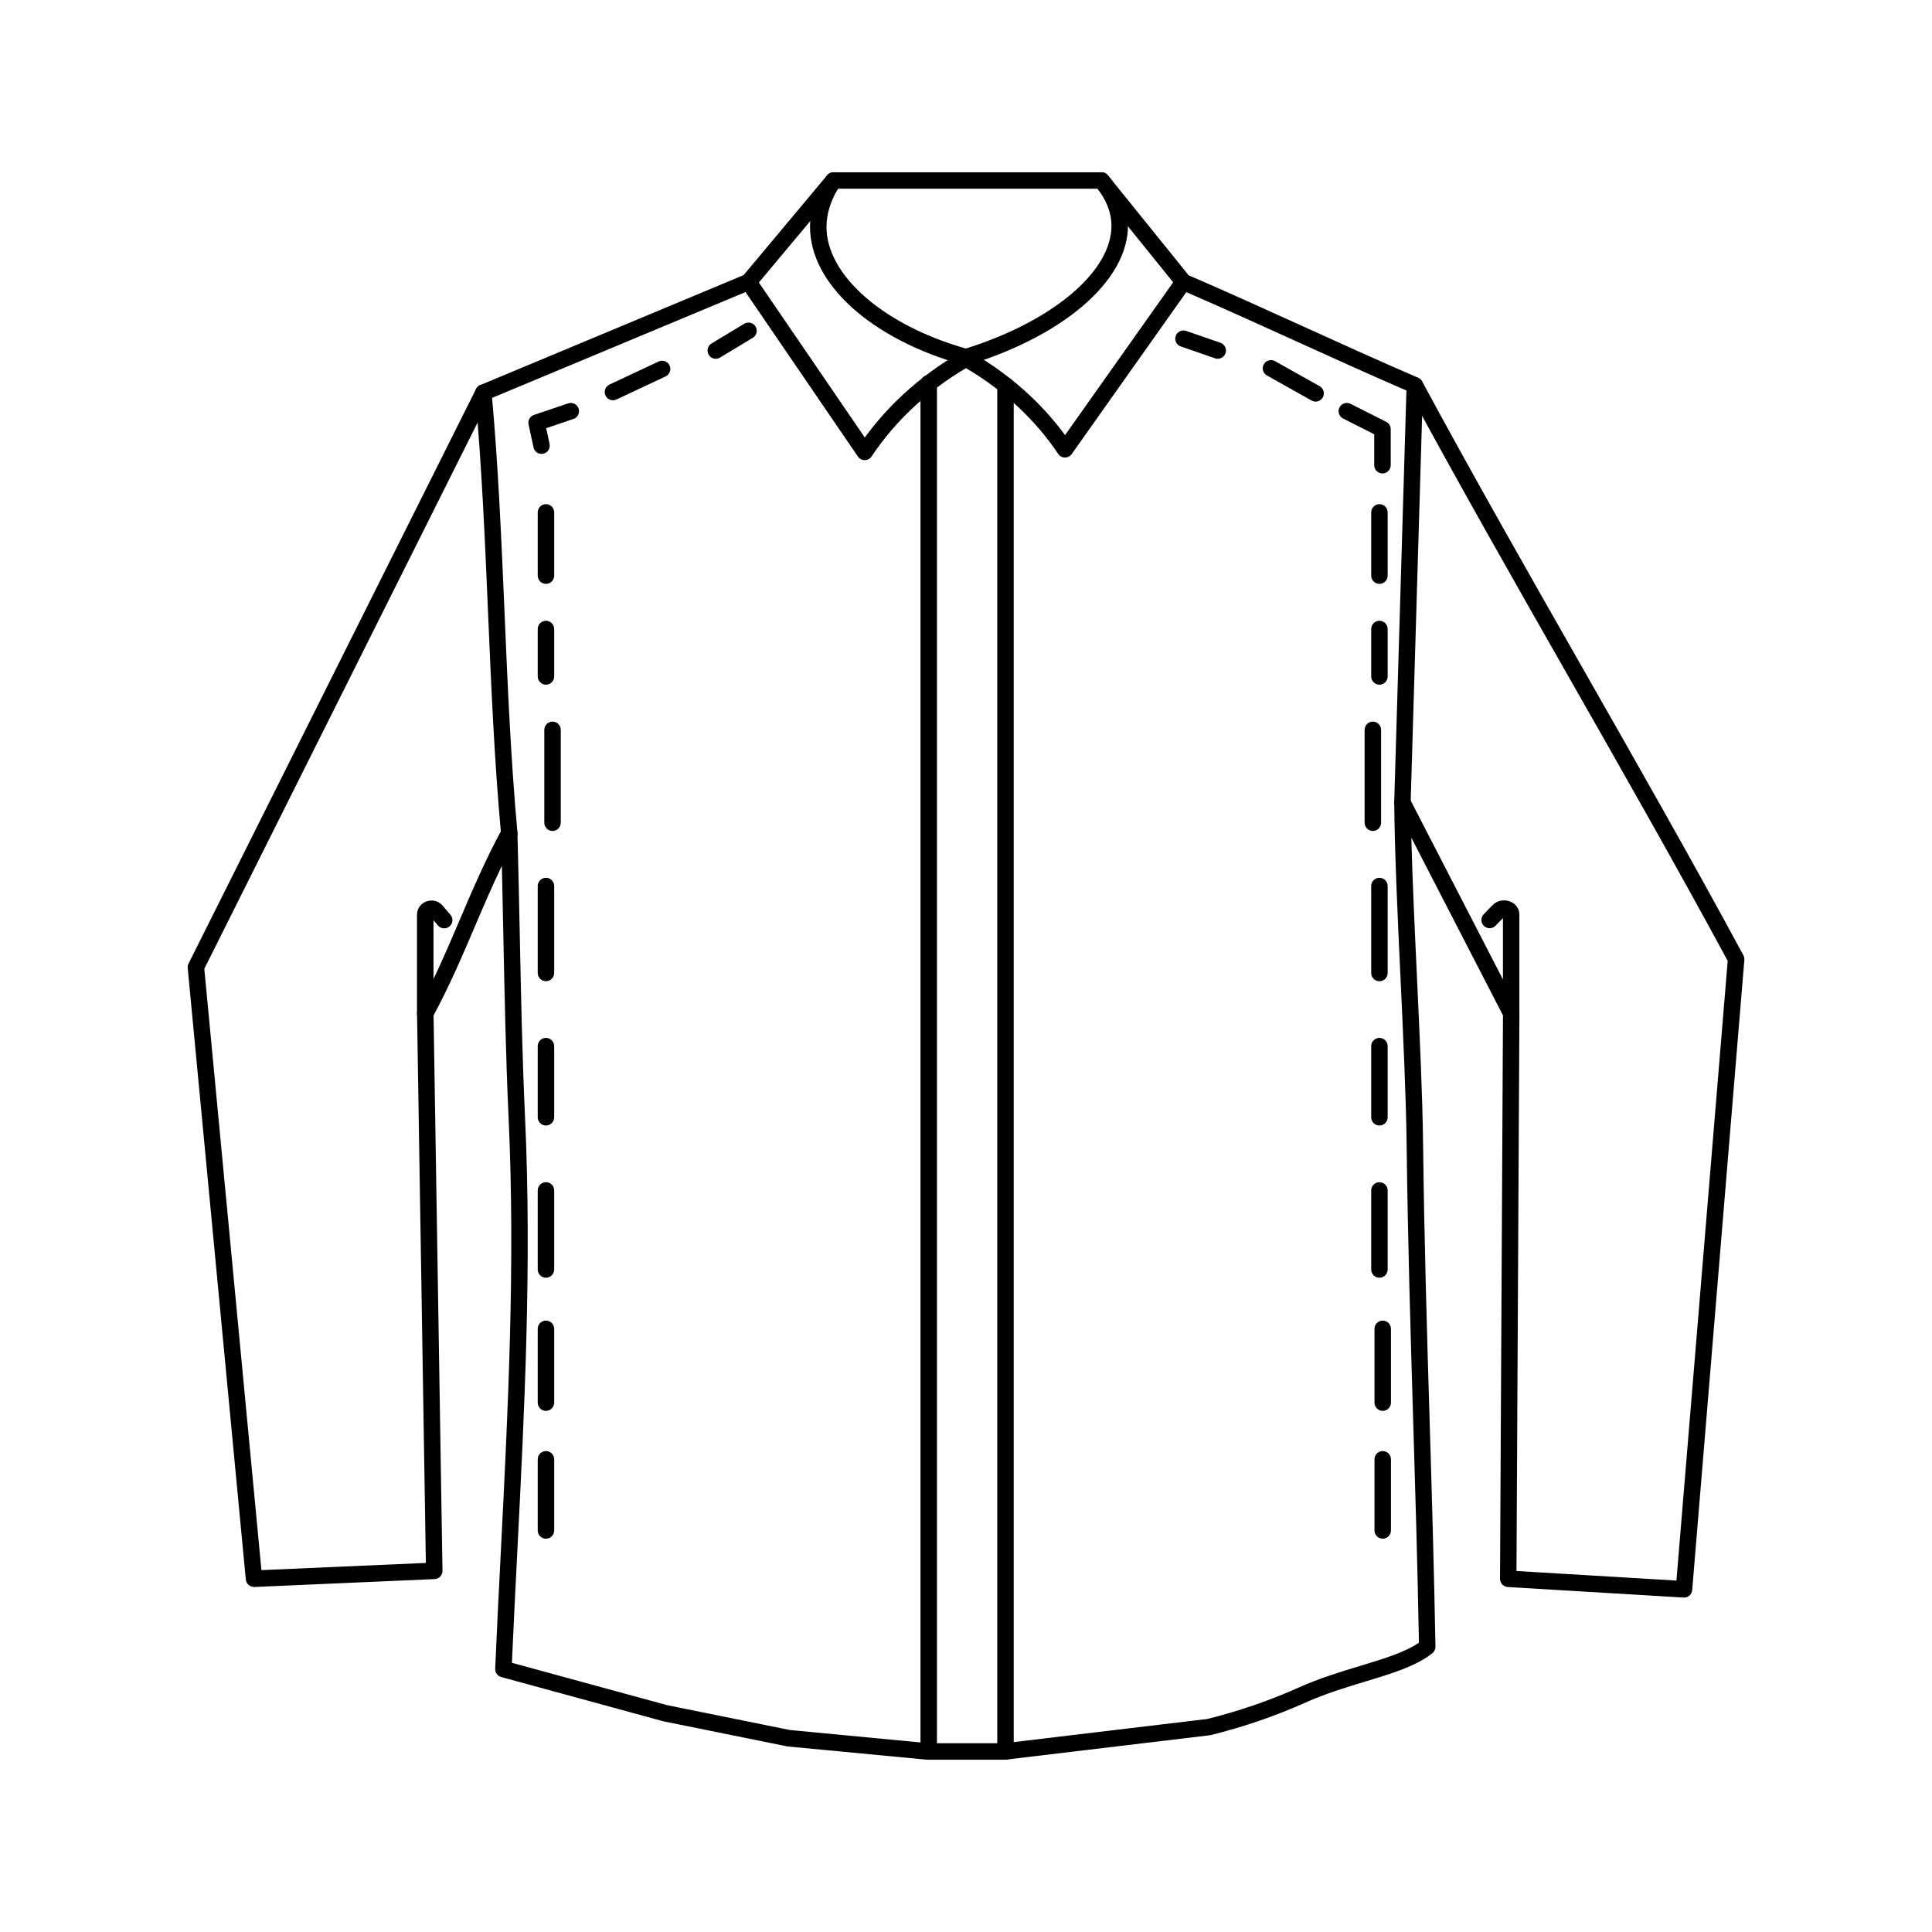 <?xml version="1.0" encoding="UTF-8"?>
<svg id="Layer_2" data-name="Layer 2" xmlns="http://www.w3.org/2000/svg" width="586.87" height="586.87" viewBox="0 0 586.87 586.87">
  <path d="m227.37,88.17c-.57,0-1.14-.19-1.6-.58-1.06-.89-1.2-2.46-.31-3.52l25.79-30.83c.89-1.06,2.46-1.2,3.52-.31,1.06.89,1.2,2.46.31,3.52l-25.79,30.83c-.49.59-1.2.9-1.92.9Z"/>
  <path d="m305.2,534.53h-23.53c-.08,0-.16,0-.24-.01l-42.08-4c-.09,0-.17-.02-.26-.04l-37.56-7.61c-.05-.01-.11-.02-.16-.04l-49.11-13.41c-1.13-.31-1.89-1.35-1.84-2.52.5-11.77,1.12-23.93,1.72-35.68,2.17-42.8,4.42-87.06,2.35-131.72-.83-17.81-1.23-37.61-1.62-56.76-.14-6.83-.27-13.41-.42-19.74-2.97,6.18-5.62,12.39-8.21,18.45-3.77,8.83-7.66,17.96-12.54,27l2.71,168.68c.02,1.35-1.04,2.48-2.39,2.54l-54.75,2.4c-1.31.05-2.47-.94-2.6-2.26l-17.65-185.75c-.04-.47.04-.94.25-1.35l87.33-174.54c.27-.54.72-.96,1.27-1.19l80.54-33.63c1.09-.46,2.36-.08,3.03.9l33.25,48.65c3.4-4.66,7.3-9.04,11.63-13.05,5.35-4.95,11.37-9.35,17.88-13.06.77-.44,1.71-.44,2.47,0,6.92,3.93,13.25,8.62,18.82,13.96,3.69,3.54,7.06,7.37,10.04,11.42l32.83-46.41-23.7-29.35c-.87-1.07-.7-2.65.38-3.52,1.07-.87,2.65-.7,3.52.38l24.5,30.35c12.15,5.26,23.57,10.44,34.62,15.46,11.2,5.09,22.78,10.34,35.1,15.67.51.22.94.61,1.21,1.11,15.62,28.92,32.47,58.51,48.77,87.11,16.31,28.63,33.17,58.24,48.82,87.21.23.43.33.91.29,1.39l-15.84,191.42c-.11,1.35-1.27,2.4-2.64,2.29l-53.39-3.2c-1.33-.08-2.36-1.18-2.35-2.51l.9-171.13-27.84-53.98c.34,13.07,1.03,27.91,1.71,42.38.83,17.72,1.69,36.05,1.86,50.72.35,29.49,1.18,57.08,1.98,83.75.66,22,1.34,44.74,1.78,68.87.01.78-.34,1.52-.95,2.01-4.99,3.95-12.15,6.12-20.45,8.63-5.89,1.79-11.99,3.63-18.01,6.33-9.19,4.11-18.9,7.45-28.83,9.9-.1.03-.2.04-.3.06l-61.99,7.41c-.1.01-.2.02-.3.02Zm-23.41-5h23.26l61.69-7.37c9.6-2.38,18.96-5.6,27.84-9.58,6.31-2.83,12.84-4.8,18.61-6.55,7.24-2.19,13.56-4.11,17.83-7.05-.43-23.62-1.1-45.93-1.75-67.52-.8-26.7-1.63-54.3-1.99-83.84-.18-14.58-1.03-32.87-1.86-50.55-.87-18.64-1.77-37.91-1.91-53.27,0-1.16.78-2.17,1.9-2.45,1.12-.28,2.29.25,2.82,1.28l33.03,64.05c.18.36.28.76.28,1.16l-.89,169.37,48.59,2.91,15.57-188.25c-15.53-28.72-32.24-58.07-48.42-86.46-16.17-28.38-32.88-57.72-48.41-86.45-12.06-5.22-23.41-10.38-34.39-15.36-10.63-4.83-21.61-9.81-33.24-14.86l-34.8,49.18c-.47.66-1.23,1.06-2.04,1.06h-.03c-.82,0-1.59-.42-2.04-1.11-3.26-4.85-7.1-9.4-11.42-13.54-4.94-4.73-10.51-8.93-16.59-12.5-5.71,3.37-10.99,7.29-15.72,11.67-4.96,4.59-9.32,9.69-12.96,15.16-.46.69-1.23,1.11-2.07,1.11h-.02c-.83,0-1.6-.41-2.06-1.09l-34.14-49.96-77.81,32.49-86.59,173.07,17.35,182.67,49.95-2.19-2.68-166.91c0-.43.1-.86.3-1.24,4.92-9.02,8.85-18.23,12.65-27.15,3.85-9.02,7.83-18.35,12.85-27.57.54-.99,1.68-1.5,2.78-1.23,1.1.26,1.88,1.23,1.92,2.36.26,9.29.46,19.15.68,29.6.39,19.12.79,38.88,1.62,56.63,2.08,44.9-.17,89.28-2.35,132.2-.56,11.08-1.14,22.52-1.63,33.65l47.11,12.86,37.34,7.56,41.83,3.98Z"/>
  <path d="m293.44,110.98c-.22,0-.45-.03-.67-.09-28.06-7.76-46.83-24.69-46.71-42.13.03-5.14,1.72-10.28,5.02-15.3.46-.7,1.25-1.13,2.09-1.13h81.45c.75,0,1.45.33,1.93.91,3.54,4.28,5.56,8.78,5.99,13.36,1.62,17.06-17.81,34.85-48.36,44.26-.24.07-.49.11-.74.11Zm-38.89-53.64c-2.29,3.82-3.46,7.67-3.49,11.45-.1,14.78,17.27,29.96,42.34,37.08,27.39-8.61,45.51-24.5,44.15-38.79-.31-3.26-1.71-6.54-4.15-9.75h-78.86Z"/>
  <path d="m282.11,534.53c-1.38,0-2.5-1.12-2.5-2.5V116.39c0-1.38,1.12-2.5,2.5-2.5s2.5,1.12,2.5,2.5v415.64c0,1.38-1.12,2.5-2.5,2.5Z"/>
  <path d="m305.43,534.53c-1.38,0-2.5-1.12-2.5-2.5V117.04c0-1.38,1.12-2.5,2.5-2.5s2.5,1.12,2.5,2.5v414.99c0,1.38-1.12,2.5-2.5,2.5Z"/>
  <path d="m369.9,108.98c-.27,0-.55-.04-.82-.14l-10.41-3.6c-1.3-.45-2-1.88-1.54-3.18.45-1.3,1.88-1.99,3.18-1.54l10.41,3.6c1.3.45,2,1.88,1.54,3.18-.36,1.03-1.33,1.68-2.36,1.68Z"/>
  <path d="m399.64,121.99c-.41,0-.83-.1-1.22-.32l-13.57-7.61c-1.21-.68-1.63-2.2-.96-3.4s2.2-1.63,3.4-.96l13.57,7.61c1.21.68,1.63,2.2.96,3.4-.46.82-1.31,1.28-2.18,1.28Z"/>
  <path d="m419.94,143.81c-1.38,0-2.5-1.12-2.5-2.5v-9.4l-9.46-4.78c-1.23-.62-1.73-2.13-1.1-3.36.62-1.23,2.13-1.73,3.36-1.1l10.84,5.47c.84.42,1.37,1.29,1.37,2.23v10.94c0,1.38-1.12,2.5-2.5,2.5Z"/>
  <path d="m217.42,108.98c-.85,0-1.67-.43-2.14-1.21-.71-1.18-.33-2.72.85-3.43l9.95-6c1.18-.71,2.72-.33,3.43.85.71,1.18.33,2.72-.85,3.43l-9.95,6c-.4.24-.85.36-1.29.36Z"/>
  <path d="m186.2,121.59c-.94,0-1.84-.53-2.27-1.44-.59-1.25-.05-2.74,1.2-3.33l14.93-7.01c1.25-.59,2.74-.05,3.33,1.2.59,1.25.05,2.74-1.2,3.33l-14.93,7.01c-.34.16-.7.24-1.06.24Z"/>
  <path d="m164.5,137.88c-1.15,0-2.19-.8-2.44-1.98l-1.5-6.97c-.27-1.24.44-2.49,1.64-2.89l10.39-3.51c1.31-.44,2.73.26,3.17,1.57.44,1.31-.26,2.73-1.57,3.17l-8.28,2.79,1.03,4.79c.29,1.35-.57,2.68-1.92,2.97-.18.04-.35.06-.53.06Z"/>
  <path d="m154.69,255.62c-1.28,0-2.37-.98-2.49-2.27-2.04-22.37-3-45.08-3.94-67.04-.93-21.9-1.9-44.54-3.92-66.79-.13-1.38.89-2.59,2.26-2.72,1.37-.11,2.59.89,2.72,2.26,2.04,22.36,3,45.07,3.94,67.03.93,21.9,1.9,44.55,3.92,66.8.13,1.38-.89,2.59-2.26,2.72-.08,0-.15.01-.23.01Z"/>
  <path d="m426.01,246.29s-.05,0-.08,0c-1.38-.04-2.47-1.19-2.42-2.57l3.76-126.75c.04-1.38,1.18-2.45,2.57-2.42,1.38.04,2.47,1.19,2.42,2.57l-3.76,126.75c-.04,1.35-1.15,2.43-2.5,2.43Z"/>
  <path d="m459.04,310.37c-1.38,0-2.5-1.12-2.5-2.5v-28.98l-2.25,2.31c-.96.99-2.54,1.01-3.54.05-.99-.96-1.01-2.54-.05-3.54l2.71-2.79c1.34-1.38,3.5-1.81,5.35-1.06,1.71.69,2.77,2.21,2.77,3.95v30.05c0,1.38-1.12,2.5-2.5,2.5Z"/>
  <path d="m129.17,310.42c-1.38,0-2.5-1.12-2.5-2.5v-30.07c0-1.81,1.12-3.39,2.84-4.03,1.77-.65,3.7-.16,4.92,1.26l2.4,2.8c.9,1.05.78,2.63-.27,3.52-1.05.9-2.63.77-3.52-.27l-1.36-1.59v28.37c0,1.38-1.12,2.5-2.5,2.5Z"/>
  <path d="m165.84,177.36c-1.38,0-2.5-1.12-2.5-2.5v-19.22c0-1.38,1.12-2.5,2.5-2.5s2.5,1.12,2.5,2.5v19.22c0,1.38-1.12,2.5-2.5,2.5Z"/>
  <path d="m165.84,207.98c-1.38,0-2.5-1.12-2.5-2.5v-14.41c0-1.38,1.12-2.5,2.5-2.5s2.5,1.12,2.5,2.5v14.41c0,1.38-1.12,2.5-2.5,2.5Z"/>
  <path d="m167.84,252.42c-1.38,0-2.5-1.12-2.5-2.5v-28.22c0-1.38,1.12-2.5,2.5-2.5s2.5,1.12,2.5,2.5v28.22c0,1.38-1.12,2.5-2.5,2.5Z"/>
  <path d="m165.84,298.06c-1.38,0-2.5-1.12-2.5-2.5v-26.42c0-1.38,1.12-2.5,2.5-2.5s2.5,1.12,2.5,2.5v26.42c0,1.38-1.12,2.5-2.5,2.5Z"/>
  <path d="m165.84,341.89c-1.38,0-2.5-1.12-2.5-2.5v-21.62c0-1.38,1.12-2.5,2.5-2.5s2.5,1.12,2.5,2.5v21.62c0,1.38-1.12,2.5-2.5,2.5Z"/>
  <path d="m165.84,388.13c-1.38,0-2.5-1.12-2.5-2.5v-24.02c0-1.38,1.12-2.5,2.5-2.5s2.5,1.12,2.5,2.5v24.02c0,1.38-1.12,2.5-2.5,2.5Z"/>
  <path d="m165.84,428.57c-1.38,0-2.5-1.12-2.5-2.5v-22.42c0-1.38,1.12-2.5,2.5-2.5s2.5,1.12,2.5,2.5v22.42c0,1.38-1.12,2.5-2.5,2.5Z"/>
  <path d="m165.84,467.4c-1.38,0-2.5-1.12-2.5-2.5v-21.62c0-1.38,1.12-2.5,2.5-2.5s2.5,1.12,2.5,2.5v21.62c0,1.38-1.12,2.5-2.5,2.5Z"/>
  <path d="m419.02,177.36c-1.38,0-2.5-1.12-2.5-2.5v-19.22c0-1.38,1.12-2.5,2.5-2.5s2.5,1.12,2.5,2.5v19.22c0,1.38-1.12,2.5-2.5,2.5Z"/>
  <path d="m419.02,207.98c-1.38,0-2.5-1.12-2.5-2.5v-14.41c0-1.38,1.12-2.5,2.5-2.5s2.5,1.12,2.5,2.5v14.41c0,1.38-1.12,2.5-2.5,2.5Z"/>
  <path d="m417.02,252.42c-1.38,0-2.5-1.12-2.5-2.5v-28.22c0-1.38,1.12-2.5,2.5-2.5s2.5,1.12,2.5,2.5v28.22c0,1.38-1.12,2.5-2.5,2.5Z"/>
  <path d="m419.02,298.06c-1.38,0-2.5-1.12-2.5-2.5v-26.42c0-1.38,1.12-2.5,2.5-2.5s2.5,1.12,2.5,2.5v26.42c0,1.38-1.12,2.5-2.5,2.5Z"/>
  <path d="m419.02,341.89c-1.38,0-2.5-1.12-2.5-2.5v-21.62c0-1.38,1.12-2.5,2.5-2.5s2.5,1.12,2.5,2.5v21.62c0,1.38-1.12,2.5-2.5,2.5Z"/>
  <path d="m419.02,388.13c-1.38,0-2.5-1.12-2.5-2.5v-24.02c0-1.38,1.12-2.5,2.5-2.5s2.5,1.12,2.5,2.5v24.02c0,1.38-1.12,2.5-2.5,2.5Z"/>
  <path d="m420.02,428.57c-1.38,0-2.5-1.12-2.5-2.5v-22.42c0-1.38,1.12-2.5,2.5-2.5s2.5,1.12,2.5,2.5v22.42c0,1.38-1.12,2.5-2.5,2.5Z"/>
  <path d="m420.02,467.4c-1.38,0-2.5-1.12-2.5-2.5v-21.62c0-1.38,1.12-2.5,2.5-2.5s2.5,1.12,2.5,2.5v21.62c0,1.38-1.12,2.5-2.5,2.5Z"/>
</svg>